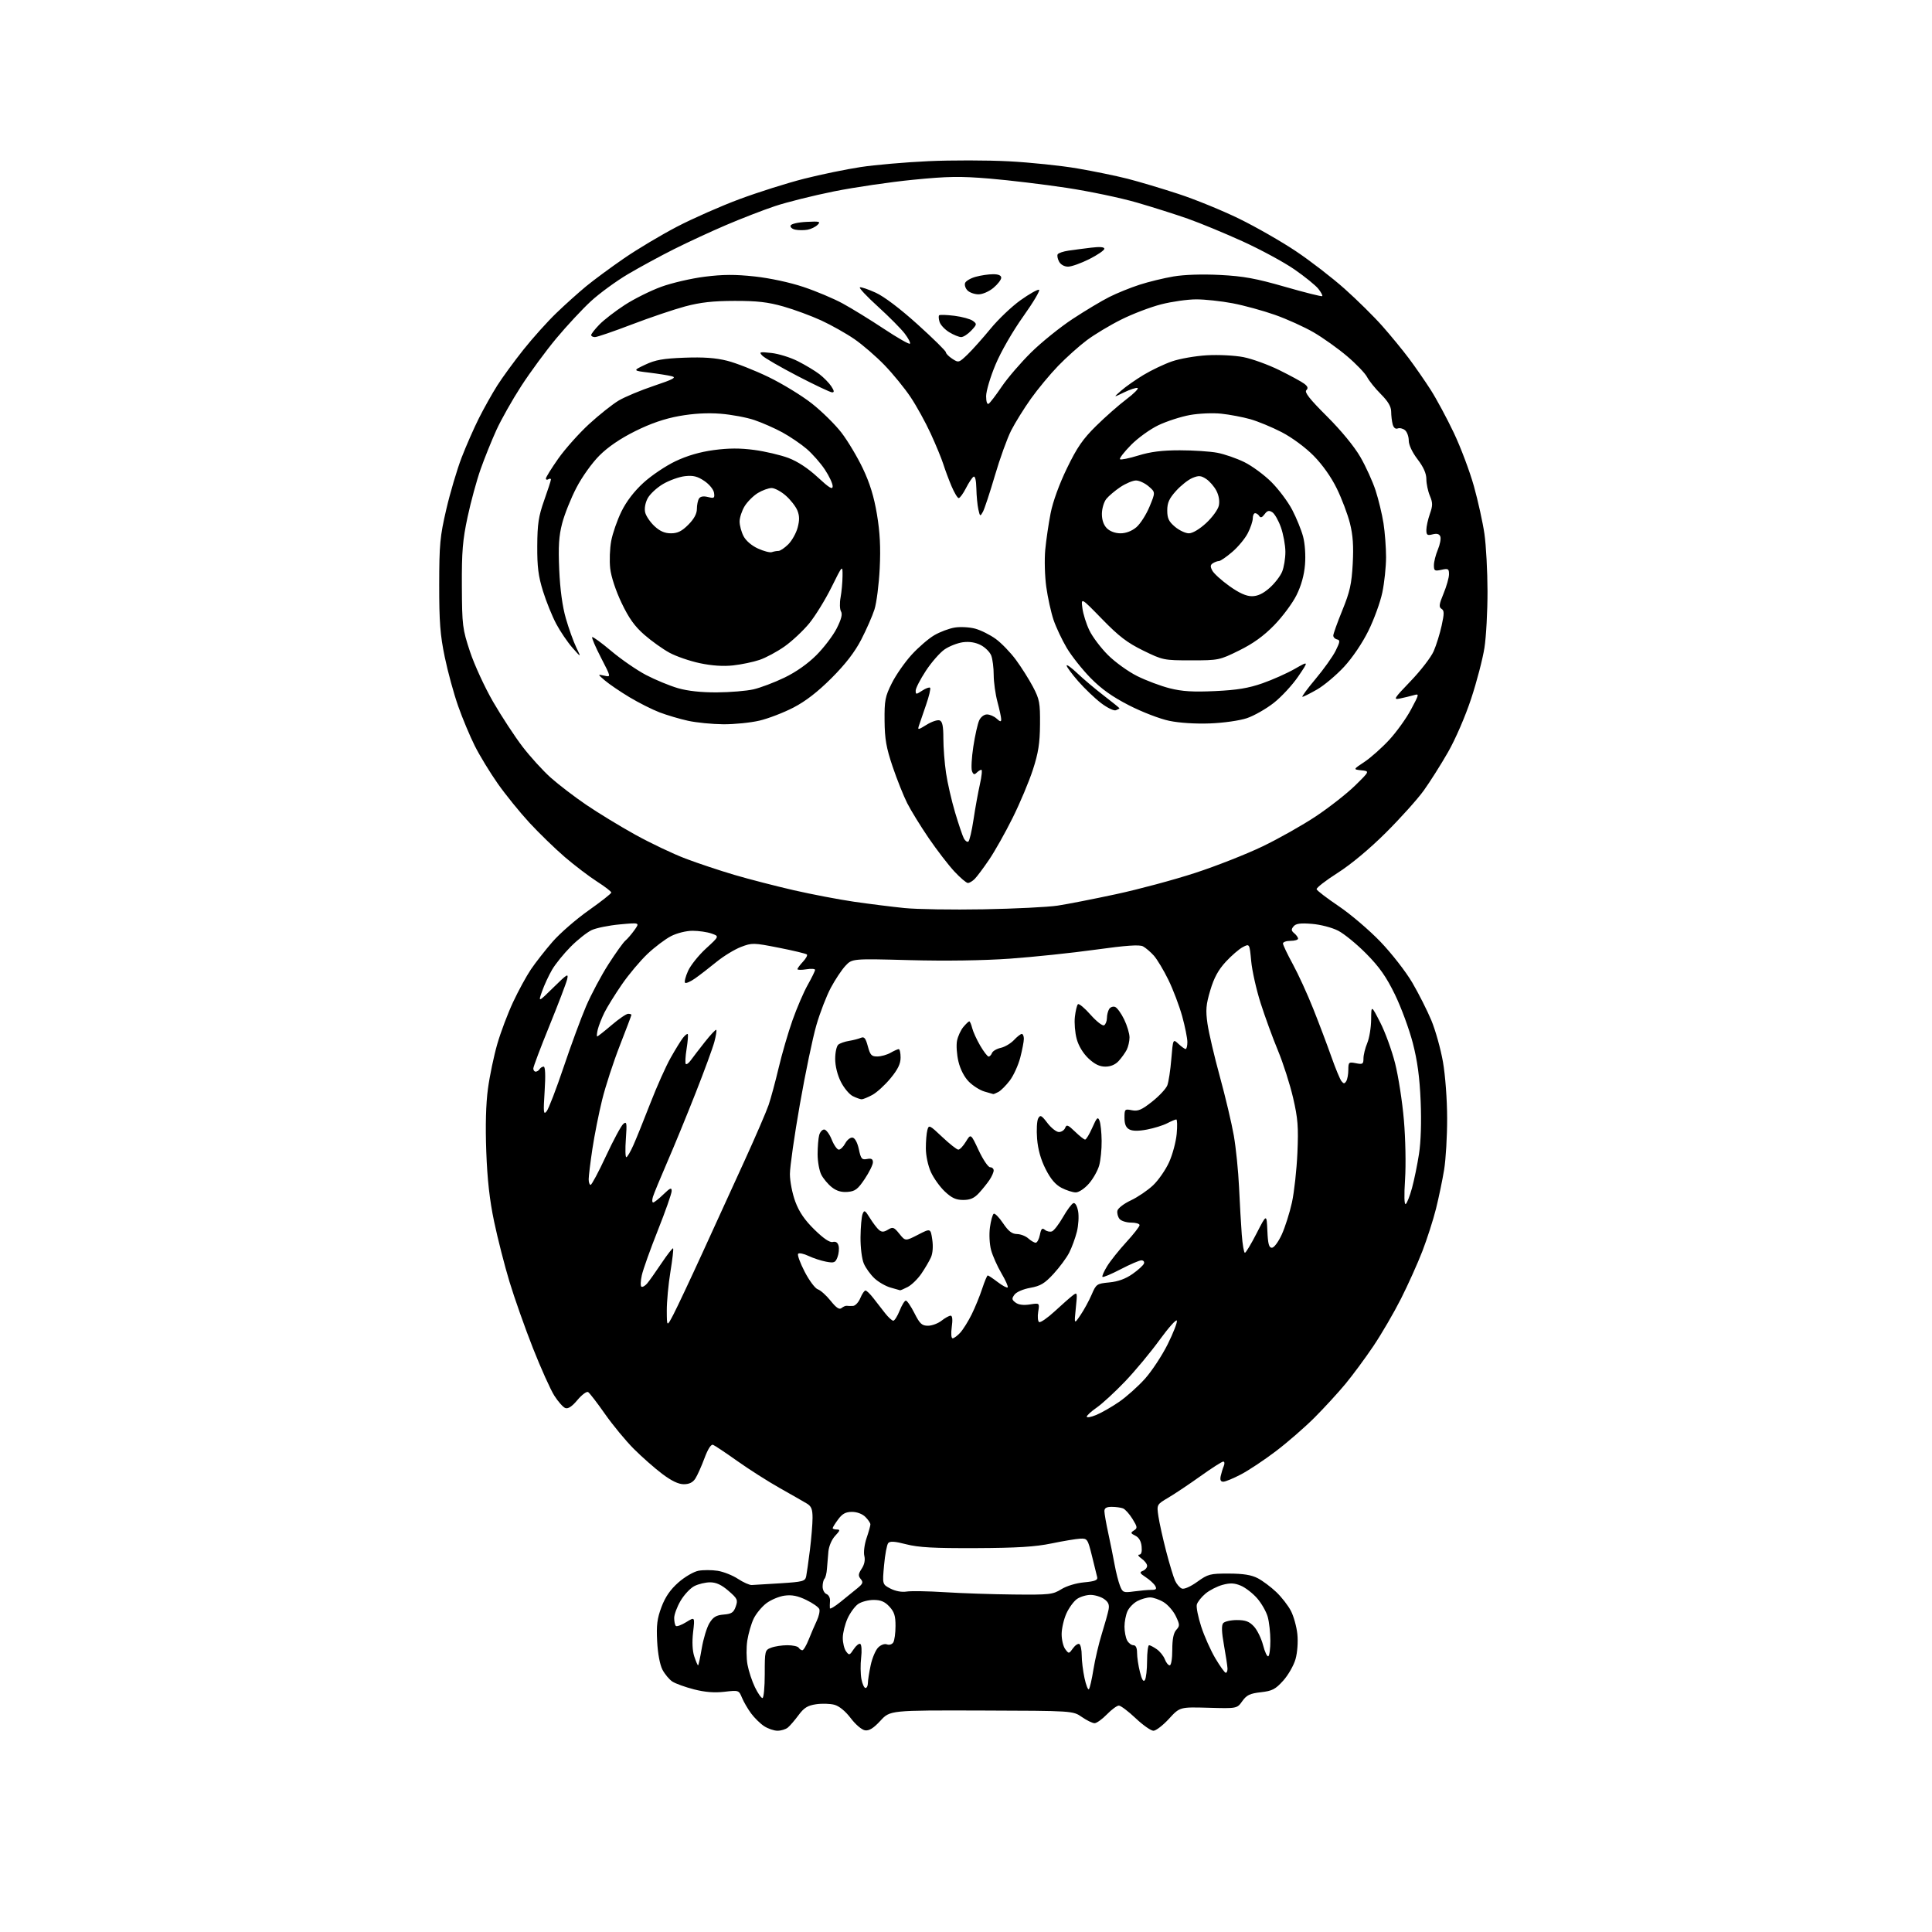 <?xml version="1.0" encoding="UTF-8" standalone="no"?>
<svg 
  version="1.1" 
  xmlns="http://www.w3.org/2000/svg" 
  xmlns:xlink="http://www.w3.org/1999/xlink" 
  xmlns:svg="http://www.w3.org/2000/svg"
  xmlns:rdf="http://www.w3.org/1999/02/22-rdf-syntax-ns#"
  xmlns:cc="http://creativecommons.org/ns#"
  xmlns:dc="http://purl.org/dc/elements/1.1/"
  viewBox="0 0 768 768"
  width="768"
  height="768"
>
<style>svg {background-color: white; }</style>"
<path stroke="none" fill="black" fill-rule="evenodd" d="M309.06,687.99C307.65,687.99 305.25,687.16 303.73,686.16C302.21,685.16 299.89,682.88 298.57,681.10C297.26,679.32 295.62,676.51 294.94,674.85C293.70,671.87 293.63,671.85 287.95,672.51C283.99,672.97 280.26,672.67 275.87,671.55C272.38,670.65 268.52,669.26 267.28,668.45C266.05,667.64 264.28,665.52 263.34,663.74C262.32,661.78 261.48,657.33 261.23,652.50C260.89,646.03 261.22,643.41 262.96,638.78C264.48,634.76 266.47,631.88 269.67,629.06C272.20,626.83 275.75,624.76 277.66,624.40C279.55,624.05 282.99,624.06 285.30,624.42C287.61,624.79 291.22,626.22 293.33,627.61C295.44,629.00 297.91,630.11 298.83,630.07C299.75,630.03 304.89,629.72 310.26,629.38C319.17,628.81 320.06,628.57 320.47,626.63C320.71,625.46 321.38,620.72 321.96,616.09C322.53,611.47 323.00,605.74 323.00,603.36C323.00,599.95 322.53,598.76 320.75,597.69C319.51,596.95 314.68,594.18 310.00,591.55C305.32,588.91 297.72,584.07 293.10,580.79C288.49,577.51 284.14,574.61 283.45,574.34C282.66,574.04 281.40,575.99 280.03,579.68C278.84,582.88 277.21,586.51 276.41,587.75C275.41,589.30 273.97,590.00 271.82,590.00C269.69,590.00 266.92,588.67 263.21,585.87C260.20,583.60 255.13,579.13 251.94,575.94C248.76,572.76 243.61,566.52 240.50,562.09C237.39,557.65 234.38,553.73 233.79,553.37C233.21,553.01 231.30,554.43 229.54,556.53C227.36,559.13 225.82,560.14 224.71,559.72C223.82,559.38 221.85,557.16 220.35,554.80C218.84,552.43 215.02,543.93 211.85,535.90C208.69,527.88 204.50,516.02 202.54,509.55C200.58,503.09 197.83,492.33 196.43,485.65C194.62,477.05 193.71,468.89 193.30,457.75C192.92,447.46 193.15,438.79 193.97,432.75C194.66,427.66 196.33,419.68 197.68,415.01C199.03,410.33 201.86,402.83 203.97,398.33C206.07,393.83 209.27,387.98 211.06,385.33C212.86,382.67 216.70,377.76 219.61,374.41C222.51,371.06 228.96,365.45 233.94,361.93C238.92,358.41 243.00,355.21 243.00,354.80C243.00,354.39 240.45,352.43 237.34,350.44C234.23,348.45 228.50,344.09 224.59,340.75C220.69,337.40 214.35,331.25 210.49,327.08C206.64,322.91 200.96,315.90 197.87,311.50C194.78,307.10 190.67,300.35 188.74,296.50C186.81,292.65 183.83,285.54 182.13,280.70C180.42,275.86 178.02,267.09 176.80,261.20C174.98,252.43 174.58,247.26 174.59,232.50C174.61,216.37 174.90,213.26 177.40,202.50C178.93,195.90 181.67,186.66 183.47,181.97C185.27,177.28 188.39,170.20 190.39,166.22C192.39,162.25 195.66,156.41 197.67,153.25C199.67,150.09 204.35,143.68 208.08,139.00C211.80,134.32 217.70,127.76 221.18,124.42C224.65,121.07 229.97,116.30 233.00,113.80C236.03,111.31 242.80,106.31 248.05,102.70C253.30,99.08 262.75,93.44 269.05,90.15C275.35,86.86 286.57,81.91 294.00,79.15C301.43,76.39 312.94,72.75 319.60,71.06C326.25,69.37 336.38,67.28 342.10,66.41C347.82,65.54 359.93,64.49 369.00,64.07C378.07,63.65 392.48,63.67 401.00,64.12C409.52,64.57 421.81,65.84 428.30,66.96C434.79,68.07 443.75,69.92 448.21,71.05C452.67,72.19 461.76,74.90 468.41,77.08C475.06,79.25 485.95,83.70 492.61,86.96C499.28,90.22 509.40,96.02 515.11,99.84C520.83,103.66 529.55,110.39 534.50,114.80C539.45,119.21 546.22,125.89 549.54,129.66C552.86,133.42 557.61,139.20 560.08,142.50C562.55,145.80 566.45,151.43 568.74,155.00C571.02,158.57 575.14,166.22 577.89,172.00C580.64,177.78 584.24,187.34 585.90,193.26C587.55,199.17 589.44,207.72 590.09,212.26C590.74,216.79 591.29,227.03 591.31,235.00C591.32,242.97 590.78,253.10 590.09,257.50C589.41,261.90 587.03,271.01 584.81,277.73C582.49,284.76 578.58,293.80 575.62,298.98C572.78,303.94 568.44,310.80 565.98,314.22C563.52,317.65 556.74,325.19 550.93,330.98C544.40,337.48 537.06,343.60 531.72,347.00C526.97,350.02 523.21,352.95 523.37,353.49C523.53,354.04 527.50,357.07 532.18,360.23C536.87,363.39 544.32,369.75 548.75,374.36C553.21,379.01 558.86,386.26 561.41,390.62C563.94,394.94 567.35,401.70 568.99,405.62C570.62,409.55 572.70,416.98 573.60,422.13C574.53,427.46 575.25,437.10 575.26,444.50C575.28,451.65 574.74,460.88 574.06,465.00C573.38,469.12 571.93,476.10 570.83,480.50C569.73,484.90 567.30,492.48 565.42,497.35C563.54,502.22 559.71,510.73 556.91,516.27C554.11,521.81 549.19,530.26 545.96,535.06C542.73,539.86 537.72,546.64 534.82,550.14C531.92,553.64 526.39,559.66 522.53,563.53C518.66,567.40 511.77,573.39 507.21,576.85C502.66,580.31 496.42,584.46 493.36,586.07C490.30,587.68 487.12,589.00 486.28,589.00C485.23,589.00 484.92,588.31 485.25,586.75C485.52,585.51 486.07,583.71 486.48,582.75C486.88,581.79 486.79,581.00 486.26,581.00C485.74,581.00 481.69,583.59 477.27,586.75C472.84,589.91 467.10,593.76 464.51,595.29C459.79,598.08 459.79,598.08 460.49,602.79C460.88,605.38 462.26,611.61 463.56,616.62C464.86,621.64 466.46,626.90 467.10,628.32C467.74,629.73 468.97,631.16 469.82,631.48C470.72,631.83 473.28,630.70 475.93,628.79C480.20,625.72 481.03,625.50 488.50,625.52C494.29,625.54 497.47,626.06 500.00,627.38C501.93,628.39 505.23,630.86 507.33,632.86C509.44,634.86 512.07,638.24 513.17,640.38C514.27,642.51 515.42,646.66 515.72,649.60C516.04,652.67 515.73,656.89 515.00,659.50C514.30,662.00 512.10,665.86 510.11,668.07C507.00,671.52 505.76,672.17 501.22,672.69C496.86,673.18 495.56,673.81 493.83,676.23C491.74,679.18 491.74,679.18 480.37,678.86C468.99,678.55 468.99,678.55 464.66,683.27C462.27,685.87 459.50,688.00 458.51,688.00C457.51,688.00 454.31,685.75 451.41,683.00C448.50,680.25 445.51,678.00 444.76,678.00C444.01,678.00 441.87,679.58 440.00,681.50C438.13,683.42 435.93,685.00 435.11,685.00C434.28,685.00 432.01,683.89 430.05,682.53C426.49,680.07 426.49,680.07 390.16,679.96C353.82,679.86 353.82,679.86 349.99,684.01C347.24,686.99 345.51,688.07 343.87,687.83C342.58,687.64 340.11,685.55 338.18,683.00C336.06,680.21 333.59,678.18 331.67,677.67C329.97,677.21 326.69,677.12 324.37,677.47C321.04,677.97 319.59,678.87 317.43,681.80C315.93,683.83 314.01,686.06 313.16,686.75C312.31,687.44 310.47,688.00 309.06,687.99zM303.09,675.00C303.59,675.00 304.00,670.71 304.00,665.48C304.00,656.17 304.06,655.93 306.57,654.98C307.98,654.44 310.87,654.00 313.01,654.00C315.14,654.00 317.16,654.45 317.50,655.00C317.84,655.55 318.49,656.00 318.95,656.00C319.41,656.00 320.54,654.09 321.47,651.75C322.40,649.41 323.85,646.04 324.69,644.26C325.53,642.48 325.98,640.40 325.69,639.64C325.40,638.88 323.07,637.24 320.51,636.01C317.12,634.36 314.79,633.90 311.89,634.29C309.71,634.58 306.43,635.96 304.60,637.35C302.78,638.75 300.51,641.51 299.57,643.49C298.63,645.46 297.51,649.34 297.07,652.10C296.64,654.86 296.67,659.21 297.15,661.76C297.62,664.31 298.95,668.33 300.10,670.70C301.24,673.06 302.59,675.00 303.09,675.00zM432.85,671.49C433.21,671.13 434.02,667.61 434.65,663.67C435.28,659.73 436.78,653.35 437.98,649.50C439.18,645.65 440.39,641.32 440.67,639.87C441.06,637.90 440.61,636.84 438.87,635.62C437.60,634.73 435.18,634.00 433.50,634.00C431.82,634.00 429.40,634.73 428.11,635.63C426.83,636.53 424.94,639.12 423.91,641.38C422.89,643.65 422.03,647.33 422.02,649.56C422.01,651.79 422.65,654.49 423.45,655.56C424.87,657.46 424.93,657.46 426.52,655.23C427.41,653.99 428.56,653.23 429.07,653.54C429.58,653.86 430.00,655.87 430.00,658.01C430.00,660.15 430.49,664.20 431.10,667.02C431.70,669.83 432.49,671.85 432.85,671.49zM344.05,671.00C344.57,671.00 345.00,670.12 345.00,669.05C345.00,667.98 345.50,664.78 346.11,661.94C346.71,659.11 348.05,655.95 349.08,654.92C350.17,653.83 351.63,653.31 352.58,653.67C353.48,654.02 354.59,653.67 355.09,652.90C355.57,652.13 355.98,649.20 355.98,646.40C356.00,642.35 355.49,640.74 353.55,638.65C351.72,636.67 350.12,636.00 347.27,636.00C345.17,636.00 342.40,636.73 341.11,637.63C339.83,638.53 337.94,641.12 336.91,643.38C335.89,645.65 335.03,649.10 335.02,651.06C335.01,653.02 335.59,655.43 336.31,656.42C337.55,658.11 337.73,658.05 339.36,655.58C340.31,654.12 341.50,653.19 341.99,653.50C342.49,653.80 342.64,656.25 342.32,658.94C342.00,661.62 342.05,665.43 342.42,667.41C342.79,669.38 343.52,671.00 344.05,671.00zM455.12,667.83C455.59,667.10 455.98,663.69 455.98,660.25C455.99,656.81 456.35,654.00 456.78,654.00C457.21,654.00 458.58,654.72 459.84,655.60C461.10,656.48 462.54,658.28 463.04,659.60C463.54,660.92 464.41,662.00 464.98,662.00C465.56,662.00 466.00,659.38 466.00,655.83C466.00,651.60 466.50,649.11 467.58,647.91C469.03,646.31 469.02,645.84 467.41,642.46C466.45,640.43 464.27,637.92 462.58,636.89C460.89,635.85 458.47,635.01 457.20,635.00C455.94,635.00 453.66,635.64 452.15,636.43C450.63,637.21 448.85,639.03 448.19,640.47C447.54,641.91 447.00,644.68 447.00,646.61C447.00,648.55 447.47,651.00 448.04,652.07C448.60,653.13 449.73,654.00 450.54,654.00C451.50,654.00 452.00,655.04 452.00,657.06C452.00,658.74 452.51,662.15 453.14,664.64C453.92,667.75 454.54,668.75 455.12,667.83zM487.25,664.96C487.66,664.98 487.98,664.21 487.95,663.25C487.92,662.29 487.29,658.12 486.55,654.00C485.62,648.84 485.52,646.11 486.22,645.25C486.78,644.56 489.24,644.00 491.67,644.00C495.14,644.00 496.61,644.56 498.47,646.56C499.78,647.97 501.41,651.33 502.10,654.01C502.79,656.70 503.72,658.67 504.18,658.39C504.63,658.11 505.00,655.32 504.99,652.19C504.99,649.06 504.52,644.80 503.94,642.72C503.36,640.65 501.46,637.32 499.71,635.32C497.96,633.33 495.05,631.08 493.23,630.32C490.69,629.26 489.02,629.19 486.01,630.00C483.85,630.58 480.77,632.16 479.17,633.51C477.56,634.87 476.02,636.82 475.75,637.85C475.48,638.88 476.27,642.82 477.50,646.61C478.73,650.40 481.26,656.07 483.12,659.21C484.98,662.35 486.84,664.94 487.25,664.96zM277.49,662.00C277.67,662.00 278.34,658.92 278.97,655.16C279.61,651.40 280.97,646.93 282.01,645.22C283.50,642.78 284.69,642.06 287.68,641.81C290.82,641.55 291.63,641.01 292.47,638.62C293.39,635.99 293.15,635.47 289.57,632.37C286.80,629.98 284.69,629.00 282.28,629.00C280.42,629.00 277.59,629.68 275.99,630.51C274.39,631.33 271.94,633.96 270.54,636.34C269.14,638.73 268.00,641.80 268.00,643.17C268.00,644.54 268.29,645.96 268.65,646.32C269.01,646.68 270.86,646.01 272.77,644.83C276.23,642.69 276.23,642.69 275.52,648.80C275.07,652.68 275.24,656.20 275.98,658.45C276.63,660.40 277.30,662.00 277.49,662.00zM334.09,636.81C336.34,634.99 339.36,632.54 340.81,631.36C343.02,629.57 343.23,628.98 342.15,627.68C341.09,626.41 341.16,625.68 342.54,623.57C343.62,621.94 343.99,620.10 343.58,618.47C343.23,617.07 343.63,613.91 344.47,611.43C345.31,608.96 346.00,606.50 346.00,605.97C346.00,605.43 345.10,604.10 344.00,603.00C342.81,601.81 340.67,601.00 338.69,601.00C336.18,601.00 334.85,601.72 333.19,603.96C331.98,605.59 331.00,607.16 331.00,607.46C331.00,607.76 331.75,608.00 332.67,608.00C334.06,608.00 333.95,608.43 332.00,610.50C330.65,611.94 329.51,614.57 329.30,616.75C329.11,618.81 328.85,621.92 328.72,623.66C328.60,625.40 328.16,627.17 327.75,627.58C327.34,627.99 327.00,629.40 327.00,630.70C327.00,632.00 327.70,633.33 328.55,633.66C329.41,633.99 330.04,635.21 329.94,636.38C329.85,637.55 329.83,638.86 329.89,639.31C329.95,639.75 331.84,638.63 334.09,636.81zM402.88,633.84C417.24,633.99 418.50,633.85 421.88,631.75C423.99,630.44 427.80,629.29 431.00,629.00C435.21,628.61 436.42,628.14 436.16,627.00C435.97,626.17 435.03,622.35 434.07,618.50C432.40,611.77 432.22,611.51 429.42,611.64C427.81,611.72 422.68,612.57 418.00,613.54C411.53,614.88 404.37,615.33 388.00,615.40C371.27,615.47 365.12,615.13 360.26,613.88C355.62,612.68 353.78,612.57 353.07,613.41C352.55,614.04 351.81,617.99 351.43,622.19C350.74,629.81 350.74,629.81 353.99,631.50C355.96,632.51 358.48,632.98 360.37,632.67C362.09,632.39 368.90,632.50 375.50,632.92C382.10,633.34 394.42,633.76 402.88,633.84zM450.81,632.61C453.27,632.28 456.36,632.00 457.69,632.00C459.58,632.00 459.91,631.66 459.22,630.43C458.74,629.57 457.05,628.02 455.47,626.98C453.03,625.38 452.85,624.99 454.30,624.44C455.23,624.08 456.00,623.18 456.00,622.45C456.00,621.71 455.00,620.41 453.78,619.56C452.56,618.70 452.13,618.00 452.84,618.00C453.69,618.00 454.02,616.90 453.81,614.77C453.61,612.66 452.75,611.17 451.33,610.47C449.40,609.52 449.34,609.28 450.77,608.37C452.22,607.46 452.17,607.01 450.17,603.78C448.95,601.81 447.26,599.93 446.40,599.60C445.54,599.27 443.52,599.00 441.92,599.00C439.80,599.00 439.00,599.48 439.02,600.75C439.03,601.71 439.72,605.65 440.56,609.50C441.40,613.35 442.53,618.98 443.08,622.00C443.63,625.02 444.59,628.79 445.21,630.36C446.27,633.07 446.58,633.19 450.81,632.61zM435.75,562.48C437.81,561.63 441.90,559.30 444.82,557.29C447.75,555.29 452.39,551.14 455.14,548.08C457.88,545.01 461.95,538.83 464.18,534.35C466.41,529.86 468.05,525.64 467.82,524.97C467.60,524.30 464.52,527.74 460.97,532.62C457.43,537.51 451.26,544.93 447.26,549.12C443.26,553.31 438.19,557.98 435.99,559.51C433.80,561.03 432.00,562.67 432.00,563.15C432.00,563.63 433.69,563.33 435.75,562.48zM378.69,532.00C379.22,532.00 380.58,530.99 381.72,529.75C382.85,528.51 384.89,525.25 386.25,522.50C387.61,519.75 389.50,515.14 390.44,512.25C391.39,509.36 392.38,507.00 392.65,507.00C392.91,507.00 394.69,508.19 396.59,509.64C398.50,511.09 400.29,512.05 400.57,511.76C400.86,511.48 399.74,508.96 398.09,506.16C396.45,503.37 394.59,499.20 393.97,496.90C393.34,494.54 393.14,490.62 393.52,487.87C393.89,485.19 394.56,482.77 395.02,482.49C395.48,482.21 397.14,483.89 398.72,486.24C400.86,489.42 402.26,490.51 404.24,490.55C405.70,490.57 407.74,491.36 408.77,492.30C409.81,493.23 411.13,494.00 411.70,494.00C412.28,494.00 413.03,492.59 413.37,490.88C413.88,488.37 414.27,487.98 415.37,488.89C416.13,489.52 417.40,489.79 418.19,489.48C418.98,489.18 420.95,486.62 422.57,483.79C424.18,480.97 426.04,478.48 426.69,478.27C427.40,478.03 428.16,479.34 428.56,481.45C428.93,483.42 428.71,487.11 428.07,489.65C427.43,492.19 426.06,495.93 425.02,497.96C423.98,500.00 421.19,503.77 418.82,506.35C415.27,510.21 413.62,511.20 409.55,511.93C406.73,512.43 404.03,513.60 403.27,514.65C402.12,516.21 402.19,516.67 403.72,517.81C404.88,518.68 406.86,518.93 409.39,518.54C413.27,517.93 413.27,517.93 412.70,521.45C412.39,523.38 412.55,525.22 413.06,525.54C413.58,525.86 416.36,523.94 419.25,521.28C422.14,518.61 425.36,515.77 426.41,514.97C428.27,513.55 428.31,513.71 427.65,520.00C426.98,526.50 426.98,526.50 429.52,522.75C430.92,520.69 432.91,517.04 433.94,514.64C435.75,510.42 435.99,510.26 440.98,509.78C444.48,509.44 447.46,508.35 450.24,506.39C452.50,504.80 454.53,502.94 454.75,502.25C454.98,501.56 454.52,501.00 453.73,501.00C452.93,501.00 449.23,502.59 445.51,504.53C441.78,506.47 438.52,507.85 438.25,507.58C437.99,507.32 438.83,505.39 440.12,503.30C441.41,501.21 444.83,496.92 447.73,493.76C450.63,490.60 453.00,487.56 453.00,487.01C453.00,486.45 451.48,486.00 449.62,486.00C447.76,486.00 445.70,485.35 445.04,484.55C444.38,483.75 443.99,482.29 444.18,481.31C444.37,480.31 446.74,478.48 449.51,477.18C452.26,475.89 456.24,473.18 458.37,471.17C460.50,469.15 463.36,465.02 464.73,462.00C466.10,458.98 467.46,453.91 467.75,450.75C468.04,447.59 467.97,445.00 467.59,445.00C467.21,445.00 465.57,445.69 463.95,446.53C462.33,447.37 458.71,448.49 455.92,449.02C452.53,449.66 450.19,449.64 448.92,448.95C447.57,448.24 447.00,446.85 447.00,444.34C447.00,440.90 447.12,440.77 449.95,441.34C452.37,441.82 453.83,441.21 458.00,437.90C460.80,435.69 463.51,432.78 464.03,431.43C464.54,430.09 465.26,425.38 465.62,420.96C466.29,412.93 466.29,412.93 468.46,414.96C469.65,416.08 470.94,417.00 471.31,417.00C471.69,417.00 472.00,415.75 472.00,414.23C472.00,412.71 471.07,408.09 469.94,403.98C468.80,399.87 466.33,393.35 464.45,389.50C462.57,385.65 459.96,381.31 458.66,379.86C457.36,378.41 455.42,376.76 454.36,376.19C452.96,375.45 447.72,375.81 435.46,377.51C426.13,378.81 410.85,380.41 401.50,381.08C390.91,381.83 375.88,382.05 361.62,381.67C338.75,381.06 338.75,381.06 336.07,383.93C334.59,385.51 331.98,389.44 330.25,392.68C328.53,395.91 325.95,402.59 324.52,407.53C323.08,412.46 320.13,426.62 317.96,439.00C315.78,451.38 314.00,463.85 314.00,466.71C314.00,469.61 314.96,474.49 316.16,477.71C317.70,481.82 319.91,485.04 323.79,488.83C327.42,492.37 329.86,494.01 331.04,493.70C332.22,493.39 333.00,493.91 333.35,495.22C333.63,496.32 333.44,498.34 332.92,499.72C332.07,501.95 331.58,502.14 328.38,501.54C326.41,501.17 323.27,500.14 321.41,499.26C319.55,498.37 317.69,497.98 317.28,498.38C316.88,498.79 318.04,502.00 319.86,505.52C321.68,509.04 324.04,512.20 325.10,512.53C326.15,512.87 328.44,514.90 330.17,517.06C332.47,519.93 333.65,520.71 334.55,519.96C335.23,519.39 336.17,519.00 336.64,519.08C337.12,519.17 338.23,519.18 339.13,519.12C340.02,519.05 341.32,517.65 342.00,516.00C342.68,514.35 343.60,513.00 344.05,513.00C344.49,513.00 345.89,514.36 347.17,516.02C348.45,517.68 350.55,520.38 351.84,522.02C353.13,523.66 354.59,525.00 355.10,525.00C355.60,525.00 356.74,523.20 357.62,521.00C358.50,518.80 359.61,517.00 360.09,517.00C360.57,517.00 362.11,519.25 363.50,522.00C365.65,526.24 366.47,527.00 368.88,527.00C370.45,527.00 372.87,526.10 374.27,525.00C375.67,523.90 377.30,523.00 377.89,523.00C378.59,523.00 378.75,524.58 378.34,527.50C377.98,530.14 378.13,532.00 378.69,532.00zM267.71,522.50C269.14,519.75 274.34,508.73 279.25,498.00C284.16,487.27 291.73,470.72 296.06,461.21C300.40,451.70 304.67,441.80 305.55,439.21C306.43,436.62 308.22,429.99 309.53,424.47C310.83,418.96 313.31,410.44 315.04,405.55C316.77,400.66 319.49,394.33 321.09,391.50C322.69,388.66 324.00,385.98 324.00,385.54C324.00,385.10 322.43,384.99 320.50,385.31C318.57,385.62 317.00,385.59 317.00,385.25C317.00,384.91 317.98,383.59 319.17,382.32C320.36,381.05 321.08,379.74 320.75,379.42C320.43,379.09 315.43,377.89 309.64,376.75C299.49,374.75 298.97,374.74 294.54,376.43C292.01,377.40 287.65,380.06 284.85,382.34C282.05,384.63 278.23,387.58 276.36,388.90C274.49,390.22 272.68,391.01 272.32,390.66C271.97,390.31 272.51,388.19 273.52,385.94C274.54,383.70 277.75,379.69 280.66,377.03C285.96,372.18 285.96,372.18 282.83,371.09C281.11,370.49 277.73,370.00 275.31,370.00C272.82,370.00 269.13,370.91 266.78,372.11C264.51,373.27 260.28,376.46 257.39,379.19C254.51,381.92 249.92,387.38 247.20,391.33C244.49,395.27 241.37,400.30 240.27,402.50C239.18,404.70 237.99,407.74 237.62,409.25C237.26,410.76 237.16,412.00 237.40,412.00C237.64,412.00 240.21,409.98 243.11,407.50C246.01,405.02 248.97,403.00 249.69,403.00C250.41,403.00 251.00,403.19 251.00,403.41C251.00,403.64 248.92,409.15 246.38,415.65C243.84,422.15 240.68,431.83 239.37,437.16C238.05,442.48 236.31,451.27 235.49,456.67C234.68,462.08 234.01,467.51 234.01,468.75C234.00,469.99 234.35,471.00 234.78,471.00C235.21,471.00 237.97,465.83 240.90,459.52C243.84,453.21 246.93,447.47 247.78,446.77C249.13,445.65 249.25,446.33 248.79,452.75C248.50,456.74 248.58,460.00 248.96,460.00C249.35,460.00 250.61,457.86 251.77,455.25C252.94,452.64 255.98,445.10 258.54,438.50C261.10,431.90 264.72,423.80 266.59,420.50C268.45,417.20 270.65,413.63 271.48,412.57C272.30,411.51 273.16,410.84 273.39,411.07C273.61,411.31 273.41,413.95 272.93,416.95C272.45,419.94 272.31,422.64 272.61,422.94C272.91,423.25 273.80,422.60 274.58,421.50C275.37,420.40 277.88,417.13 280.16,414.24C282.44,411.35 284.50,409.16 284.72,409.39C284.95,409.61 284.61,411.76 283.97,414.15C283.34,416.54 279.98,425.70 276.51,434.50C273.05,443.30 267.97,455.68 265.22,462.00C262.48,468.32 259.93,474.51 259.55,475.75C259.17,476.99 259.21,478.00 259.64,478.00C260.06,478.00 261.89,476.56 263.70,474.80C266.39,472.20 267.00,471.94 267.00,473.43C267.00,474.43 264.54,481.44 261.53,489.01C258.52,496.58 255.65,504.62 255.14,506.89C254.63,509.16 254.55,511.22 254.97,511.48C255.39,511.74 256.40,511.18 257.22,510.23C258.04,509.28 260.61,505.65 262.94,502.17C265.27,498.69 267.36,496.02 267.57,496.24C267.79,496.45 267.30,500.65 266.50,505.57C265.69,510.48 265.05,517.42 265.06,521.00C265.09,527.50 265.09,527.50 267.71,522.50zM357.80,512.91C357.63,512.86 355.93,512.37 354.00,511.83C352.07,511.29 349.21,509.64 347.63,508.17C346.05,506.70 344.13,504.05 343.38,502.28C342.60,500.46 342.03,495.90 342.07,491.78C342.11,487.78 342.48,483.64 342.89,482.59C343.55,480.89 343.89,481.08 345.83,484.23C347.04,486.18 348.66,488.30 349.43,488.94C350.52,489.84 351.34,489.81 352.99,488.81C354.92,487.63 355.38,487.80 357.52,490.46C359.90,493.41 359.90,493.41 364.91,490.83C369.92,488.25 369.92,488.25 370.58,492.70C370.99,495.44 370.79,498.19 370.06,499.83C369.40,501.30 367.69,504.22 366.25,506.32C364.81,508.42 362.39,510.78 360.87,511.57C359.34,512.36 357.96,512.96 357.80,512.91zM494.87,498.00C495.25,498.00 497.35,494.51 499.53,490.25C503.50,482.50 503.50,482.50 503.80,489.25C504.02,494.47 504.43,496.00 505.60,496.00C506.45,496.00 508.16,493.70 509.52,490.74C510.84,487.85 512.66,482.11 513.57,477.99C514.47,473.87 515.44,465.01 515.74,458.29C516.19,447.94 515.93,444.62 514.03,436.42C512.80,431.10 510.09,422.64 508.01,417.62C505.93,412.61 502.83,404.12 501.12,398.76C499.41,393.41 497.73,385.89 497.37,382.06C496.72,375.09 496.72,375.09 494.06,376.47C492.59,377.23 489.54,379.86 487.27,382.32C484.28,385.57 482.58,388.69 481.11,393.65C479.39,399.42 479.22,401.53 480.00,407.00C480.52,410.57 482.73,420.02 484.92,428.00C487.11,435.98 489.60,446.51 490.46,451.41C491.31,456.31 492.25,465.53 492.54,471.91C492.83,478.28 493.32,486.76 493.62,490.75C493.92,494.74 494.48,498.00 494.87,498.00zM558.79,478.63C559.30,478.31 560.43,475.45 561.29,472.28C562.16,469.10 563.41,463.00 564.07,458.73C564.83,453.89 565.07,445.96 564.73,437.73C564.33,428.22 563.45,421.71 561.60,414.57C560.18,409.11 557.00,400.47 554.52,395.37C551.08,388.30 548.38,384.45 543.14,379.14C539.36,375.31 534.31,371.18 531.92,369.96C529.47,368.71 524.91,367.52 521.50,367.25C516.91,366.88 515.14,367.12 514.21,368.25C513.22,369.44 513.27,369.98 514.49,370.99C515.32,371.68 516.00,372.64 516.00,373.12C516.00,373.61 514.65,374.00 513.00,374.00C511.35,374.00 510.00,374.47 510.00,375.05C510.00,375.62 511.77,379.34 513.93,383.30C516.09,387.26 519.74,395.23 522.03,401.00C524.33,406.77 527.56,415.32 529.21,420.00C530.86,424.68 532.68,429.08 533.27,429.80C534.13,430.86 534.47,430.86 535.15,429.80C535.60,429.08 535.98,427.05 535.98,425.27C536.00,422.23 536.16,422.08 539.00,422.65C541.69,423.19 542.00,422.99 542.00,420.75C542.00,419.37 542.67,416.63 543.50,414.65C544.33,412.68 545.02,408.46 545.05,405.28C545.10,399.50 545.10,399.50 548.65,406.42C550.61,410.23 553.27,417.54 554.57,422.67C555.87,427.80 557.45,437.96 558.07,445.25C558.71,452.70 558.91,463.04 558.53,468.85C558.12,475.20 558.21,478.99 558.79,478.63zM382.88,477.00C380.01,477.00 378.32,476.22 375.59,473.65C373.63,471.81 371.14,468.32 370.04,465.90C368.90,463.40 368.04,459.34 368.04,456.50C368.03,453.75 368.30,450.47 368.64,449.22C369.22,447.05 369.50,447.18 374.56,451.97C377.49,454.74 380.36,457.00 380.95,457.00C381.55,457.00 382.90,455.56 383.97,453.80C385.92,450.60 385.92,450.60 389.05,457.30C390.78,460.99 392.82,464.00 393.59,464.00C394.37,464.00 395.00,464.57 395.00,465.28C395.00,465.98 394.26,467.67 393.35,469.03C392.44,470.39 390.55,472.74 389.16,474.25C387.26,476.31 385.69,477.00 382.88,477.00zM336.95,473.80C334.49,474.00 332.55,473.44 330.68,471.96C329.18,470.79 327.29,468.54 326.48,466.96C325.67,465.39 325.01,461.71 325.01,458.80C325.02,455.88 325.30,452.49 325.63,451.25C325.96,450.01 326.86,449.00 327.62,449.00C328.39,449.00 329.74,450.80 330.62,453.00C331.50,455.20 332.77,457.00 333.44,457.00C334.11,457.00 335.27,455.86 336.02,454.46C336.77,453.07 338.08,452.06 338.94,452.23C339.88,452.41 340.86,454.25 341.41,456.85C342.21,460.66 342.60,461.12 344.66,460.72C346.39,460.39 347.00,460.73 347.00,462.03C347.00,462.99 345.54,465.96 343.75,468.64C341.01,472.74 339.95,473.55 336.95,473.80zM427.63,474.00C426.44,474.00 423.90,473.18 421.98,472.19C419.55,470.92 417.64,468.68 415.64,464.71C413.73,460.95 412.60,456.91 412.26,452.66C411.98,449.15 412.18,445.51 412.70,444.57C413.54,443.08 414.00,443.31 416.38,446.43C417.88,448.39 419.93,450.00 420.94,450.00C421.96,450.00 423.07,449.25 423.43,448.33C423.97,446.92 424.55,447.14 427.33,449.83C429.13,451.58 430.94,453.00 431.35,453.00C431.77,453.00 433.06,450.87 434.21,448.26C436.00,444.20 436.42,443.81 437.08,445.51C437.51,446.60 437.89,450.20 437.92,453.50C437.96,456.80 437.52,461.20 436.94,463.28C436.36,465.35 434.52,468.62 432.84,470.53C431.13,472.48 428.85,474.00 427.63,474.00zM217.30,441.75C218.09,440.78 221.11,432.91 224.03,424.25C226.94,415.59 230.98,404.65 233.00,399.94C235.03,395.23 239.02,387.73 241.88,383.28C244.74,378.83 247.75,374.62 248.58,373.93C249.41,373.24 251.05,371.34 252.21,369.71C254.33,366.73 254.33,366.73 246.41,367.46C242.06,367.86 237.01,368.88 235.19,369.73C233.37,370.59 229.63,373.54 226.89,376.30C224.14,379.06 220.81,383.18 219.48,385.44C218.15,387.71 216.36,391.58 215.49,394.03C213.92,398.50 213.92,398.50 220.03,392.50C225.53,387.09 226.06,386.78 225.43,389.35C225.05,390.92 221.87,399.24 218.37,407.85C214.87,416.46 212.00,424.06 212.00,424.75C212.00,425.44 212.42,426.00 212.94,426.00C213.46,426.00 214.16,425.55 214.50,425.00C214.84,424.45 215.57,424.00 216.12,424.00C216.76,424.00 216.90,427.49 216.50,433.75C215.95,442.28 216.05,443.28 217.30,441.75zM342.52,436.99C341.96,436.98 340.38,436.41 339.00,435.73C337.62,435.05 335.49,432.49 334.25,430.03C332.88,427.31 332.00,423.76 332.00,420.91C332.00,418.34 332.56,415.80 333.25,415.25C333.94,414.70 335.85,414.03 337.50,413.77C339.15,413.50 341.26,412.96 342.19,412.56C343.54,411.98 344.10,412.65 344.98,415.92C345.93,419.44 346.45,420.00 348.79,419.96C350.28,419.95 352.62,419.29 354.00,418.50C355.38,417.71 356.84,417.05 357.25,417.04C357.66,417.02 358.00,418.53 358.00,420.39C358.00,422.87 356.93,425.09 354.00,428.64C351.80,431.31 348.54,434.29 346.76,435.25C344.99,436.21 343.07,436.99 342.52,436.99zM394.82,434.91C394.64,434.86 393.07,434.40 391.32,433.90C389.56,433.39 386.80,431.65 385.17,430.02C383.34,428.19 381.75,425.13 381.00,422.00C380.33,419.22 380.08,415.50 380.43,413.72C380.78,411.95 381.91,409.49 382.94,408.25C383.98,407.01 385.04,406.00 385.30,406.00C385.57,406.00 386.09,407.21 386.46,408.68C386.83,410.16 388.27,413.31 389.66,415.68C391.05,418.06 392.55,420.00 392.99,420.00C393.43,420.00 394.03,419.37 394.33,418.59C394.62,417.82 396.19,416.90 397.81,416.54C399.42,416.19 401.78,414.79 403.05,413.45C404.31,412.10 405.72,411.00 406.17,411.00C406.63,411.00 407.00,411.88 407.00,412.95C407.00,414.02 406.35,417.40 405.56,420.44C404.76,423.49 402.89,427.58 401.40,429.54C399.91,431.50 397.89,433.52 396.91,434.05C395.93,434.57 394.99,434.96 394.82,434.91zM439.40,424.00C437.09,424.00 435.13,423.04 432.67,420.73C430.53,418.70 428.74,415.74 428.00,412.99C427.33,410.53 427.01,406.58 427.28,404.21C427.55,401.84 428.09,399.59 428.49,399.20C428.89,398.82 431.15,400.69 433.51,403.37C435.91,406.08 438.30,407.93 438.91,407.56C439.51,407.19 440.01,405.90 440.02,404.69C440.02,403.49 440.43,401.87 440.91,401.10C441.40,400.34 442.46,399.96 443.27,400.27C444.08,400.58 445.70,402.82 446.87,405.24C448.04,407.65 449.00,410.87 449.00,412.38C449.00,413.89 448.49,416.11 447.88,417.32C447.26,418.52 445.83,420.51 444.70,421.75C443.38,423.20 441.50,424.00 439.40,424.00zM391.00,361.46C403.38,361.24 416.62,360.58 420.42,360.00C424.23,359.43 434.68,357.38 443.65,355.45C452.61,353.53 466.77,349.72 475.12,346.99C483.46,344.27 495.50,339.53 501.88,336.46C508.26,333.40 517.82,328.00 523.12,324.47C528.43,320.93 535.41,315.46 538.64,312.30C544.50,306.56 544.50,306.56 541.18,306.21C537.86,305.86 537.86,305.86 542.38,302.87C544.86,301.23 549.28,297.30 552.20,294.15C555.11,291.00 559.03,285.56 560.89,282.06C564.24,275.77 564.25,275.70 561.89,276.37C560.58,276.74 558.15,277.33 556.50,277.67C553.73,278.24 554.07,277.70 560.77,270.73C564.76,266.58 568.88,261.23 569.92,258.84C570.96,256.45 572.38,251.88 573.08,248.67C574.14,243.83 574.13,242.70 573.01,242.01C571.91,241.33 572.06,240.20 573.83,235.95C575.02,233.08 576.00,229.63 576.00,228.29C576.00,226.09 575.70,225.91 573.00,226.50C570.30,227.09 570.00,226.91 570.00,224.70C570.00,223.35 570.70,220.56 571.56,218.51C572.42,216.45 572.87,214.10 572.55,213.28C572.16,212.25 571.21,211.98 569.49,212.41C567.36,212.95 567.00,212.70 567.00,210.64C567.00,209.33 567.63,206.48 568.39,204.31C569.57,200.95 569.57,199.89 568.39,197.07C567.63,195.26 567.00,192.28 567.00,190.46C567.00,188.22 565.87,185.67 563.50,182.57C561.38,179.79 560.00,176.85 560.00,175.11C560.00,173.54 559.33,171.69 558.51,171.01C557.69,170.33 556.39,170.02 555.61,170.32C554.73,170.66 553.98,170.03 553.61,168.68C553.29,167.48 553.02,165.21 553.01,163.63C553.00,161.62 551.78,159.55 548.93,156.69C546.69,154.45 544.22,151.39 543.44,149.88C542.66,148.38 539.09,144.65 535.50,141.61C531.91,138.56 525.94,134.30 522.23,132.14C518.53,129.99 511.59,126.84 506.81,125.16C502.04,123.48 494.45,121.40 489.95,120.55C485.46,119.70 478.98,119.00 475.55,119.00C472.12,119.00 465.83,119.89 461.57,120.98C457.31,122.07 450.16,124.80 445.67,127.05C441.18,129.29 435.03,132.99 432.01,135.26C428.98,137.53 423.86,142.11 420.64,145.44C417.41,148.78 412.54,154.65 409.80,158.50C407.06,162.35 403.53,168.04 401.95,171.13C400.38,174.23 397.46,182.30 395.48,189.07C393.49,195.84 391.35,202.30 390.73,203.44C389.64,205.40 389.55,205.36 388.91,202.50C388.54,200.85 388.18,197.11 388.12,194.19C388.04,190.88 387.62,189.12 386.99,189.51C386.43,189.85 385.07,191.91 383.97,194.07C382.86,196.23 381.57,198.00 381.10,198.00C380.63,198.00 379.35,195.86 378.24,193.25C377.14,190.64 375.67,186.70 374.98,184.50C374.28,182.30 372.03,176.84 369.98,172.38C367.93,167.91 364.33,161.38 361.99,157.88C359.65,154.37 354.99,148.65 351.62,145.16C348.25,141.67 342.85,137.01 339.62,134.79C336.39,132.57 330.49,129.25 326.52,127.41C322.54,125.58 315.74,123.06 311.40,121.83C305.25,120.08 300.95,119.59 292.00,119.61C283.39,119.63 278.45,120.18 272.34,121.81C267.86,123.01 258.30,126.25 251.10,129.00C243.91,131.75 237.34,134.00 236.51,134.00C235.68,134.00 235.00,133.64 235.00,133.19C235.00,132.74 236.46,130.87 238.25,129.03C240.04,127.18 244.57,123.68 248.33,121.24C252.08,118.80 258.61,115.55 262.83,114.01C267.05,112.47 274.83,110.66 280.12,110.00C287.41,109.08 292.21,109.06 300.00,109.90C306.05,110.56 314.01,112.27 319.38,114.07C324.40,115.74 331.43,118.70 335.00,120.65C338.57,122.59 345.92,127.11 351.32,130.69C356.72,134.27 361.39,136.94 361.71,136.63C362.02,136.31 361.09,134.50 359.64,132.60C358.19,130.70 353.38,125.85 348.96,121.84C344.53,117.82 341.32,114.39 341.83,114.22C342.34,114.05 345.17,115.01 348.13,116.36C351.43,117.86 357.83,122.70 364.75,128.95C370.94,134.53 376.00,139.52 376.00,140.03C376.00,140.54 377.15,141.71 378.55,142.62C381.04,144.26 381.18,144.21 384.63,140.90C386.56,139.03 390.67,134.43 393.75,130.68C396.83,126.92 402.19,121.82 405.67,119.34C409.15,116.86 412.46,114.99 413.03,115.18C413.60,115.37 410.79,120.12 406.78,125.75C402.58,131.65 397.91,139.75 395.75,144.90C393.69,149.80 392.00,155.46 392.00,157.47C392.00,159.66 392.40,160.87 393.00,160.50C393.56,160.16 395.90,157.09 398.20,153.69C400.51,150.28 405.75,144.18 409.85,140.13C413.95,136.08 421.40,130.07 426.40,126.78C431.41,123.49 437.98,119.55 441.00,118.04C444.02,116.52 449.43,114.33 453.00,113.18C456.57,112.02 462.64,110.55 466.47,109.90C470.76,109.17 477.89,108.94 484.97,109.30C494.33,109.78 499.20,110.67 510.85,114.02C518.74,116.29 525.38,117.95 525.61,117.72C525.84,117.49 525.15,116.19 524.07,114.82C522.99,113.45 518.71,109.97 514.54,107.09C510.38,104.21 501.13,99.21 494.00,95.96C486.87,92.72 477.10,88.68 472.29,86.98C467.48,85.28 458.30,82.37 451.89,80.51C445.49,78.65 432.88,76.01 423.87,74.65C414.87,73.29 401.19,71.65 393.48,71.00C381.68,70.02 376.85,70.09 362.98,71.46C353.92,72.35 339.76,74.43 331.52,76.08C323.27,77.74 312.70,80.38 308.02,81.95C303.33,83.52 294.58,86.91 288.58,89.48C282.57,92.05 273.28,96.35 267.93,99.04C262.58,101.72 254.35,106.19 249.64,108.97C244.94,111.75 238.29,116.61 234.87,119.76C231.45,122.92 225.28,129.55 221.15,134.50C217.02,139.45 210.75,147.98 207.20,153.46C203.65,158.94 199.21,166.82 197.32,170.96C195.43,175.11 192.61,182.11 191.05,186.52C189.49,190.93 187.16,199.48 185.87,205.52C183.91,214.68 183.53,219.24 183.60,233.00C183.68,248.69 183.84,249.97 186.82,259.00C188.55,264.23 192.69,273.23 196.03,279.00C199.38,284.77 204.62,292.78 207.70,296.80C210.77,300.81 215.81,306.34 218.89,309.10C221.98,311.85 228.32,316.72 233.00,319.90C237.68,323.09 246.45,328.44 252.50,331.79C258.55,335.14 267.55,339.42 272.50,341.30C277.45,343.18 286.23,346.10 292.00,347.80C297.77,349.50 308.37,352.23 315.54,353.88C322.71,355.52 333.51,357.58 339.54,358.46C345.57,359.33 354.55,360.46 359.50,360.96C364.45,361.46 378.62,361.69 391.00,361.46zM384.75,351.00C384.14,351.00 381.72,348.94 379.37,346.42C377.03,343.90 372.44,337.94 369.18,333.17C365.93,328.40 362.07,322.13 360.61,319.24C359.15,316.34 356.55,309.82 354.83,304.74C352.30,297.25 351.70,293.79 351.63,286.50C351.56,278.42 351.85,276.89 354.52,271.56C356.16,268.29 359.70,263.22 362.38,260.28C365.07,257.33 369.12,253.84 371.38,252.52C373.65,251.19 377.32,249.81 379.54,249.46C381.77,249.10 385.41,249.30 387.64,249.90C389.87,250.50 393.54,252.33 395.79,253.96C398.04,255.59 401.66,259.33 403.82,262.26C405.98,265.19 409.05,270.04 410.63,273.04C413.23,277.99 413.49,279.39 413.42,288.00C413.36,295.50 412.76,299.29 410.58,306.00C409.06,310.68 405.45,319.27 402.55,325.09C399.66,330.92 395.44,338.41 393.18,341.74C390.92,345.06 388.35,348.51 387.46,349.39C386.58,350.28 385.36,351.00 384.75,351.00zM384.93,334.55C385.38,334.27 386.31,330.32 386.99,325.77C387.67,321.22 388.82,314.91 389.53,311.75C390.24,308.59 390.50,306.00 390.11,306.00C389.72,306.00 388.87,306.53 388.23,307.17C387.34,308.06 386.90,307.91 386.38,306.54C386.00,305.56 386.24,301.16 386.91,296.78C387.58,292.39 388.63,287.72 389.23,286.40C389.85,285.02 391.18,284.00 392.33,284.00C393.44,284.00 395.17,284.74 396.17,285.65C397.62,286.97 398.00,287.02 397.99,285.90C397.98,285.13 397.31,282.02 396.50,279.00C395.69,275.98 395.02,271.17 395.01,268.32C395.01,265.46 394.57,262.00 394.04,260.61C393.52,259.23 391.64,257.35 389.88,256.44C387.77,255.35 385.34,254.96 382.78,255.30C380.63,255.59 377.36,256.87 375.50,258.14C373.65,259.41 370.30,263.23 368.06,266.63C365.83,270.03 364.00,273.58 364.00,274.52C364.00,276.13 364.15,276.13 366.59,274.54C368.01,273.60 369.43,273.09 369.73,273.40C370.04,273.71 369.31,276.78 368.11,280.23C366.91,283.68 365.64,287.37 365.30,288.43C364.71,290.24 364.91,290.22 368.36,288.09C370.39,286.83 372.71,286.06 373.53,286.37C374.62,286.79 375.00,288.64 375.00,293.53C375.00,297.15 375.48,303.35 376.07,307.31C376.65,311.26 378.28,318.32 379.67,323.00C381.07,327.68 382.63,332.30 383.15,333.28C383.67,334.26 384.47,334.83 384.93,334.55zM287.50,287.91C283.10,287.87 276.80,287.25 273.50,286.52C270.20,285.80 265.10,284.29 262.17,283.17C259.23,282.05 253.83,279.32 250.17,277.12C246.50,274.91 242.15,271.95 240.50,270.54C237.50,267.98 237.50,267.98 240.21,268.59C242.92,269.20 242.92,269.20 238.92,261.47C236.72,257.22 235.14,253.53 235.40,253.27C235.66,253.01 239.10,255.51 243.04,258.83C246.98,262.15 253.20,266.43 256.85,268.34C260.51,270.25 266.20,272.60 269.50,273.56C273.42,274.69 278.80,275.27 285.00,275.23C290.23,275.20 296.75,274.66 299.50,274.03C302.25,273.40 307.78,271.32 311.78,269.39C316.39,267.18 321.06,263.89 324.52,260.44C327.52,257.44 331.16,252.65 332.61,249.79C334.44,246.18 334.96,244.13 334.31,243.05C333.81,242.20 333.73,239.70 334.14,237.50C334.55,235.30 334.90,231.47 334.92,229.00C334.96,224.50 334.96,224.50 330.50,233.50C328.04,238.45 324.06,244.90 321.65,247.84C319.23,250.77 314.84,254.88 311.88,256.97C308.92,259.06 304.44,261.47 301.92,262.32C299.40,263.17 294.67,264.16 291.42,264.51C287.54,264.94 282.99,264.64 278.22,263.63C274.22,262.79 268.77,260.91 266.11,259.46C263.45,258.01 258.95,254.80 256.12,252.32C252.29,248.98 249.97,245.72 247.08,239.66C244.79,234.86 242.93,229.24 242.57,226.00C242.22,222.97 242.40,218.03 242.97,215.00C243.54,211.97 245.37,206.72 247.03,203.33C248.98,199.35 252.08,195.29 255.77,191.92C258.92,189.03 264.65,185.18 268.50,183.35C273.17,181.13 278.25,179.65 283.75,178.91C289.65,178.12 294.24,178.10 299.85,178.86C304.17,179.44 310.26,180.87 313.39,182.04C317.05,183.42 321.18,186.13 325.03,189.69C329.70,194.01 331.00,194.79 331.00,193.28C331.00,192.21 329.61,189.24 327.90,186.67C326.20,184.09 322.93,180.39 320.65,178.43C318.37,176.48 314.02,173.53 311.00,171.88C307.98,170.23 302.97,168.03 299.88,166.98C296.80,165.93 290.72,164.80 286.38,164.46C281.15,164.06 275.64,164.37 270.00,165.38C264.16,166.44 258.69,168.31 252.50,171.39C246.59,174.33 241.71,177.65 238.29,181.07C235.34,184.01 231.36,189.58 229.13,193.89C226.95,198.07 224.41,204.43 223.48,208.00C222.15,213.08 221.90,217.13 222.30,226.50C222.65,234.35 223.56,241.04 224.94,245.85C226.11,249.90 227.97,255.07 229.07,257.35C231.08,261.50 231.08,261.50 227.56,257.50C225.63,255.30 222.72,251.03 221.11,248.00C219.50,244.97 217.13,239.12 215.85,235.00C214.00,229.06 213.52,225.32 213.57,217.00C213.62,208.25 214.08,205.24 216.31,198.92C217.79,194.76 219.00,191.02 219.00,190.62C219.00,190.21 218.55,190.16 218.00,190.50C217.45,190.84 217.00,190.71 217.00,190.22C217.00,189.72 219.21,186.16 221.91,182.32C224.62,178.47 230.13,172.29 234.16,168.58C238.20,164.88 243.51,160.66 245.96,159.21C248.41,157.76 254.71,155.13 259.96,153.37C267.73,150.76 269.04,150.05 267.00,149.55C265.62,149.20 261.57,148.56 258.00,148.12C251.50,147.33 251.50,147.33 256.50,144.96C260.51,143.06 263.59,142.51 272.07,142.19C279.63,141.91 284.47,142.25 289.07,143.41C292.61,144.30 300.00,147.21 305.50,149.87C311.00,152.54 318.75,157.27 322.71,160.39C326.68,163.51 331.98,168.73 334.49,171.99C337.00,175.25 340.82,181.65 342.99,186.21C345.78,192.07 347.42,197.41 348.60,204.44C349.80,211.65 350.11,217.55 349.70,225.94C349.39,232.30 348.45,239.65 347.61,242.28C346.77,244.91 344.39,250.31 342.34,254.28C339.76,259.25 336.09,264.00 330.55,269.55C325.05,275.04 320.25,278.76 315.40,281.27C311.49,283.30 305.42,285.63 301.90,286.46C298.38,287.29 291.90,287.94 287.50,287.91zM481.00,287.57C475.30,287.79 468.82,287.38 464.80,286.54C461.08,285.77 453.95,283.02 448.80,280.38C442.13,276.96 437.81,273.88 433.50,269.49C430.20,266.12 425.95,260.75 424.05,257.56C422.16,254.37 419.79,249.34 418.79,246.39C417.80,243.43 416.50,237.55 415.91,233.31C415.32,229.07 415.14,222.43 415.50,218.55C415.87,214.67 416.83,208.12 417.64,204.00C418.53,199.44 421.07,192.45 424.12,186.16C428.13,177.88 430.43,174.53 435.71,169.33C439.33,165.76 444.76,160.98 447.77,158.71C450.78,156.44 452.77,154.42 452.19,154.23C451.62,154.04 449.20,154.83 446.82,155.98C442.50,158.08 442.50,158.08 445.67,155.29C447.42,153.75 451.41,150.95 454.55,149.05C457.68,147.16 462.78,144.73 465.87,143.66C468.97,142.58 475.22,141.49 479.77,141.23C484.35,140.96 490.82,141.29 494.27,141.96C497.70,142.63 504.10,144.95 508.50,147.11C512.90,149.28 517.38,151.72 518.45,152.53C519.87,153.61 520.10,154.30 519.28,155.12C518.47,155.93 520.66,158.71 527.48,165.50C533.12,171.13 538.34,177.47 540.75,181.64C542.94,185.41 545.67,191.43 546.83,195.00C547.99,198.57 549.40,204.43 549.96,208.00C550.52,211.57 550.98,217.65 550.98,221.50C550.97,225.35 550.31,231.65 549.50,235.50C548.70,239.35 546.21,246.21 543.97,250.74C541.55,255.65 537.63,261.44 534.27,265.08C531.16,268.43 526.34,272.48 523.56,274.08C520.78,275.67 518.16,276.99 517.74,276.99C517.33,277.00 519.66,273.82 522.92,269.93C526.19,266.04 529.80,260.98 530.94,258.68C532.70,255.14 532.78,254.45 531.51,254.18C530.68,254.00 530.00,253.31 530.00,252.64C530.00,251.98 531.62,247.46 533.60,242.60C536.60,235.25 537.29,232.15 537.73,224.13C538.11,217.06 537.82,212.77 536.62,208.00C535.72,204.43 533.37,198.21 531.40,194.19C529.17,189.62 525.70,184.73 522.17,181.15C518.87,177.82 513.57,173.91 509.50,171.80C505.65,169.81 500.02,167.48 497.00,166.63C493.98,165.78 488.80,164.80 485.50,164.45C482.16,164.09 476.62,164.33 473.00,164.98C469.43,165.63 463.80,167.45 460.50,169.02C457.19,170.60 452.28,174.14 449.56,176.92C446.84,179.69 444.89,182.22 445.21,182.55C445.54,182.87 448.82,182.21 452.51,181.07C457.35,179.58 461.93,179.00 468.97,179.00C474.34,179.00 481.05,179.44 483.88,179.98C486.71,180.51 491.55,182.19 494.62,183.69C497.70,185.20 502.56,188.78 505.43,191.65C508.30,194.52 512.02,199.49 513.68,202.68C515.35,205.88 517.29,210.65 517.99,213.27C518.74,216.06 519.06,220.69 518.76,224.43C518.42,228.64 517.27,232.79 515.37,236.61C513.79,239.79 509.80,245.16 506.50,248.54C502.29,252.85 498.13,255.84 492.55,258.59C484.76,262.43 484.39,262.50 473.50,262.50C462.64,262.50 462.24,262.42 454.45,258.61C448.11,255.51 444.80,252.98 438.11,246.11C429.72,237.50 429.72,237.50 430.27,241.73C430.56,244.06 431.82,248.06 433.06,250.61C434.29,253.17 437.61,257.57 440.43,260.38C443.25,263.20 448.47,266.96 452.03,268.74C455.59,270.52 461.43,272.71 465.00,273.61C469.95,274.86 474.24,275.12 483.00,274.72C491.75,274.31 496.25,273.57 501.81,271.63C505.83,270.23 511.63,267.64 514.70,265.88C520.28,262.69 520.28,262.69 516.08,268.88C513.77,272.28 509.39,277.02 506.34,279.41C503.29,281.80 498.48,284.54 495.65,285.49C492.73,286.46 486.38,287.37 481.00,287.57zM443.57,282.34C442.78,282.64 440.13,281.35 437.68,279.48C435.23,277.61 431.15,273.71 428.61,270.81C426.08,267.91 424.00,265.10 424.00,264.56C424.00,264.02 425.91,265.40 428.25,267.63C430.59,269.86 435.31,273.84 438.75,276.49C442.19,279.13 445.00,281.41 445.00,281.54C445.00,281.68 444.36,282.03 443.57,282.34zM497.63,237.00C499.92,237.00 502.05,236.01 504.61,233.77C506.64,231.99 508.91,229.08 509.65,227.30C510.39,225.52 510.98,221.91 510.96,219.28C510.94,216.65 510.13,212.29 509.17,209.59C508.21,206.88 506.67,204.19 505.74,203.61C504.43,202.78 503.75,202.97 502.68,204.42C501.73,205.72 501.09,205.95 500.59,205.15C500.20,204.52 499.46,204.00 498.94,204.00C498.42,204.00 498.00,204.92 498.00,206.04C498.00,207.16 497.12,209.81 496.03,211.93C494.95,214.05 492.17,217.41 489.85,219.39C487.54,221.38 485.16,223.01 484.57,223.02C483.98,223.02 482.89,223.42 482.15,223.89C481.10,224.55 481.05,225.22 481.91,226.82C482.52,227.97 485.56,230.73 488.67,232.95C492.54,235.72 495.37,237.00 497.63,237.00zM306.83,219.48C307.56,219.22 308.74,219.00 309.45,219.00C310.15,219.00 311.91,217.81 313.36,216.37C314.81,214.92 316.48,211.94 317.07,209.75C317.86,206.79 317.83,205.01 316.95,202.87C316.29,201.29 314.22,198.64 312.34,197.00C310.47,195.35 307.93,194.00 306.72,194.00C305.50,194.01 303.03,194.90 301.24,195.99C299.45,197.09 297.09,199.45 295.99,201.24C294.90,203.03 294.01,205.76 294.00,207.30C294.00,208.84 294.70,211.46 295.57,213.13C296.50,214.94 298.81,216.92 301.32,218.06C303.62,219.11 306.10,219.75 306.83,219.48zM266.71,212.00C269.35,212.00 271.03,211.17 273.60,208.60C275.86,206.34 277.01,204.24 277.02,202.35C277.02,200.78 277.40,198.91 277.86,198.19C278.41,197.33 279.62,197.12 281.43,197.57C283.89,198.19 284.14,198.02 283.84,195.91C283.65,194.59 281.97,192.53 280.00,191.20C277.27,189.35 275.57,188.92 272.31,189.28C270.00,189.53 266.07,190.94 263.56,192.41C261.06,193.88 258.30,196.46 257.42,198.15C256.47,200.00 256.09,202.22 256.48,203.76C256.83,205.16 258.49,207.59 260.16,209.15C262.31,211.16 264.25,212.00 266.71,212.00zM445.42,212.00C447.58,212.00 449.90,211.11 451.70,209.60C453.27,208.28 455.62,204.61 456.94,201.44C459.33,195.68 459.33,195.68 456.61,193.34C455.11,192.05 452.85,191.00 451.58,191.00C450.32,191.00 447.53,192.17 445.39,193.59C443.25,195.02 440.72,197.16 439.77,198.34C438.82,199.53 438.03,202.19 438.02,204.25C438.01,206.69 438.70,208.70 440.00,210.00C441.22,211.22 443.33,212.00 445.42,212.00zM472.60,212.00C474.07,212.00 476.80,210.38 479.46,207.93C481.89,205.69 484.15,202.58 484.50,201.01C484.89,199.22 484.53,196.99 483.54,195.08C482.67,193.40 480.84,191.29 479.47,190.39C477.38,189.02 476.51,188.96 474.00,190.00C472.36,190.68 469.44,192.98 467.51,195.12C464.76,198.17 464.00,199.85 464.00,202.91C464.00,206.05 464.61,207.33 467.08,209.41C468.77,210.83 471.25,212.00 472.60,212.00zM330.77,155.97C330.07,155.96 323.89,153.03 317.03,149.47C310.17,145.90 303.87,142.26 303.03,141.37C301.63,139.89 301.94,139.80 306.67,140.32C309.52,140.63 314.24,142.10 317.17,143.59C320.10,145.07 323.93,147.37 325.68,148.70C327.42,150.03 329.57,152.22 330.45,153.56C331.63,155.36 331.71,155.99 330.77,155.97zM382.08,134.00C381.21,133.99 379.08,133.13 377.34,132.07C375.60,131.01 373.87,129.17 373.50,127.99C373.12,126.81 373.05,125.62 373.32,125.34C373.60,125.06 376.33,125.15 379.38,125.53C382.42,125.91 385.72,126.81 386.71,127.53C388.40,128.77 388.37,128.98 386.08,131.42C384.74,132.84 382.94,134.00 382.08,134.00zM388.99,117.00C387.43,117.00 385.45,116.31 384.61,115.47C383.77,114.63 383.34,113.29 383.64,112.49C383.95,111.69 385.84,110.58 387.85,110.03C389.86,109.47 392.96,109.01 394.75,109.01C396.88,109.00 398.00,109.48 398.00,110.41C398.00,111.19 396.62,112.99 394.92,114.41C393.19,115.87 390.60,117.00 388.99,117.00zM424.56,106.00C423.09,106.00 421.63,105.18 420.99,103.98C420.39,102.87 420.16,101.56 420.46,101.07C420.76,100.58 422.70,99.93 424.76,99.63C426.81,99.33 430.86,98.80 433.75,98.45C437.23,98.03 439.00,98.18 439.00,98.89C439.00,99.49 436.31,101.33 433.03,102.99C429.74,104.64 425.94,106.00 424.56,106.00zM321.00,91.32C319.62,91.56 317.46,91.56 316.19,91.30C314.92,91.05 314.06,90.32 314.27,89.67C314.49,89.00 317.18,88.37 320.58,88.20C325.82,87.93 326.33,88.07 325.00,89.38C324.18,90.20 322.38,91.07 321.00,91.32z" />

</svg>